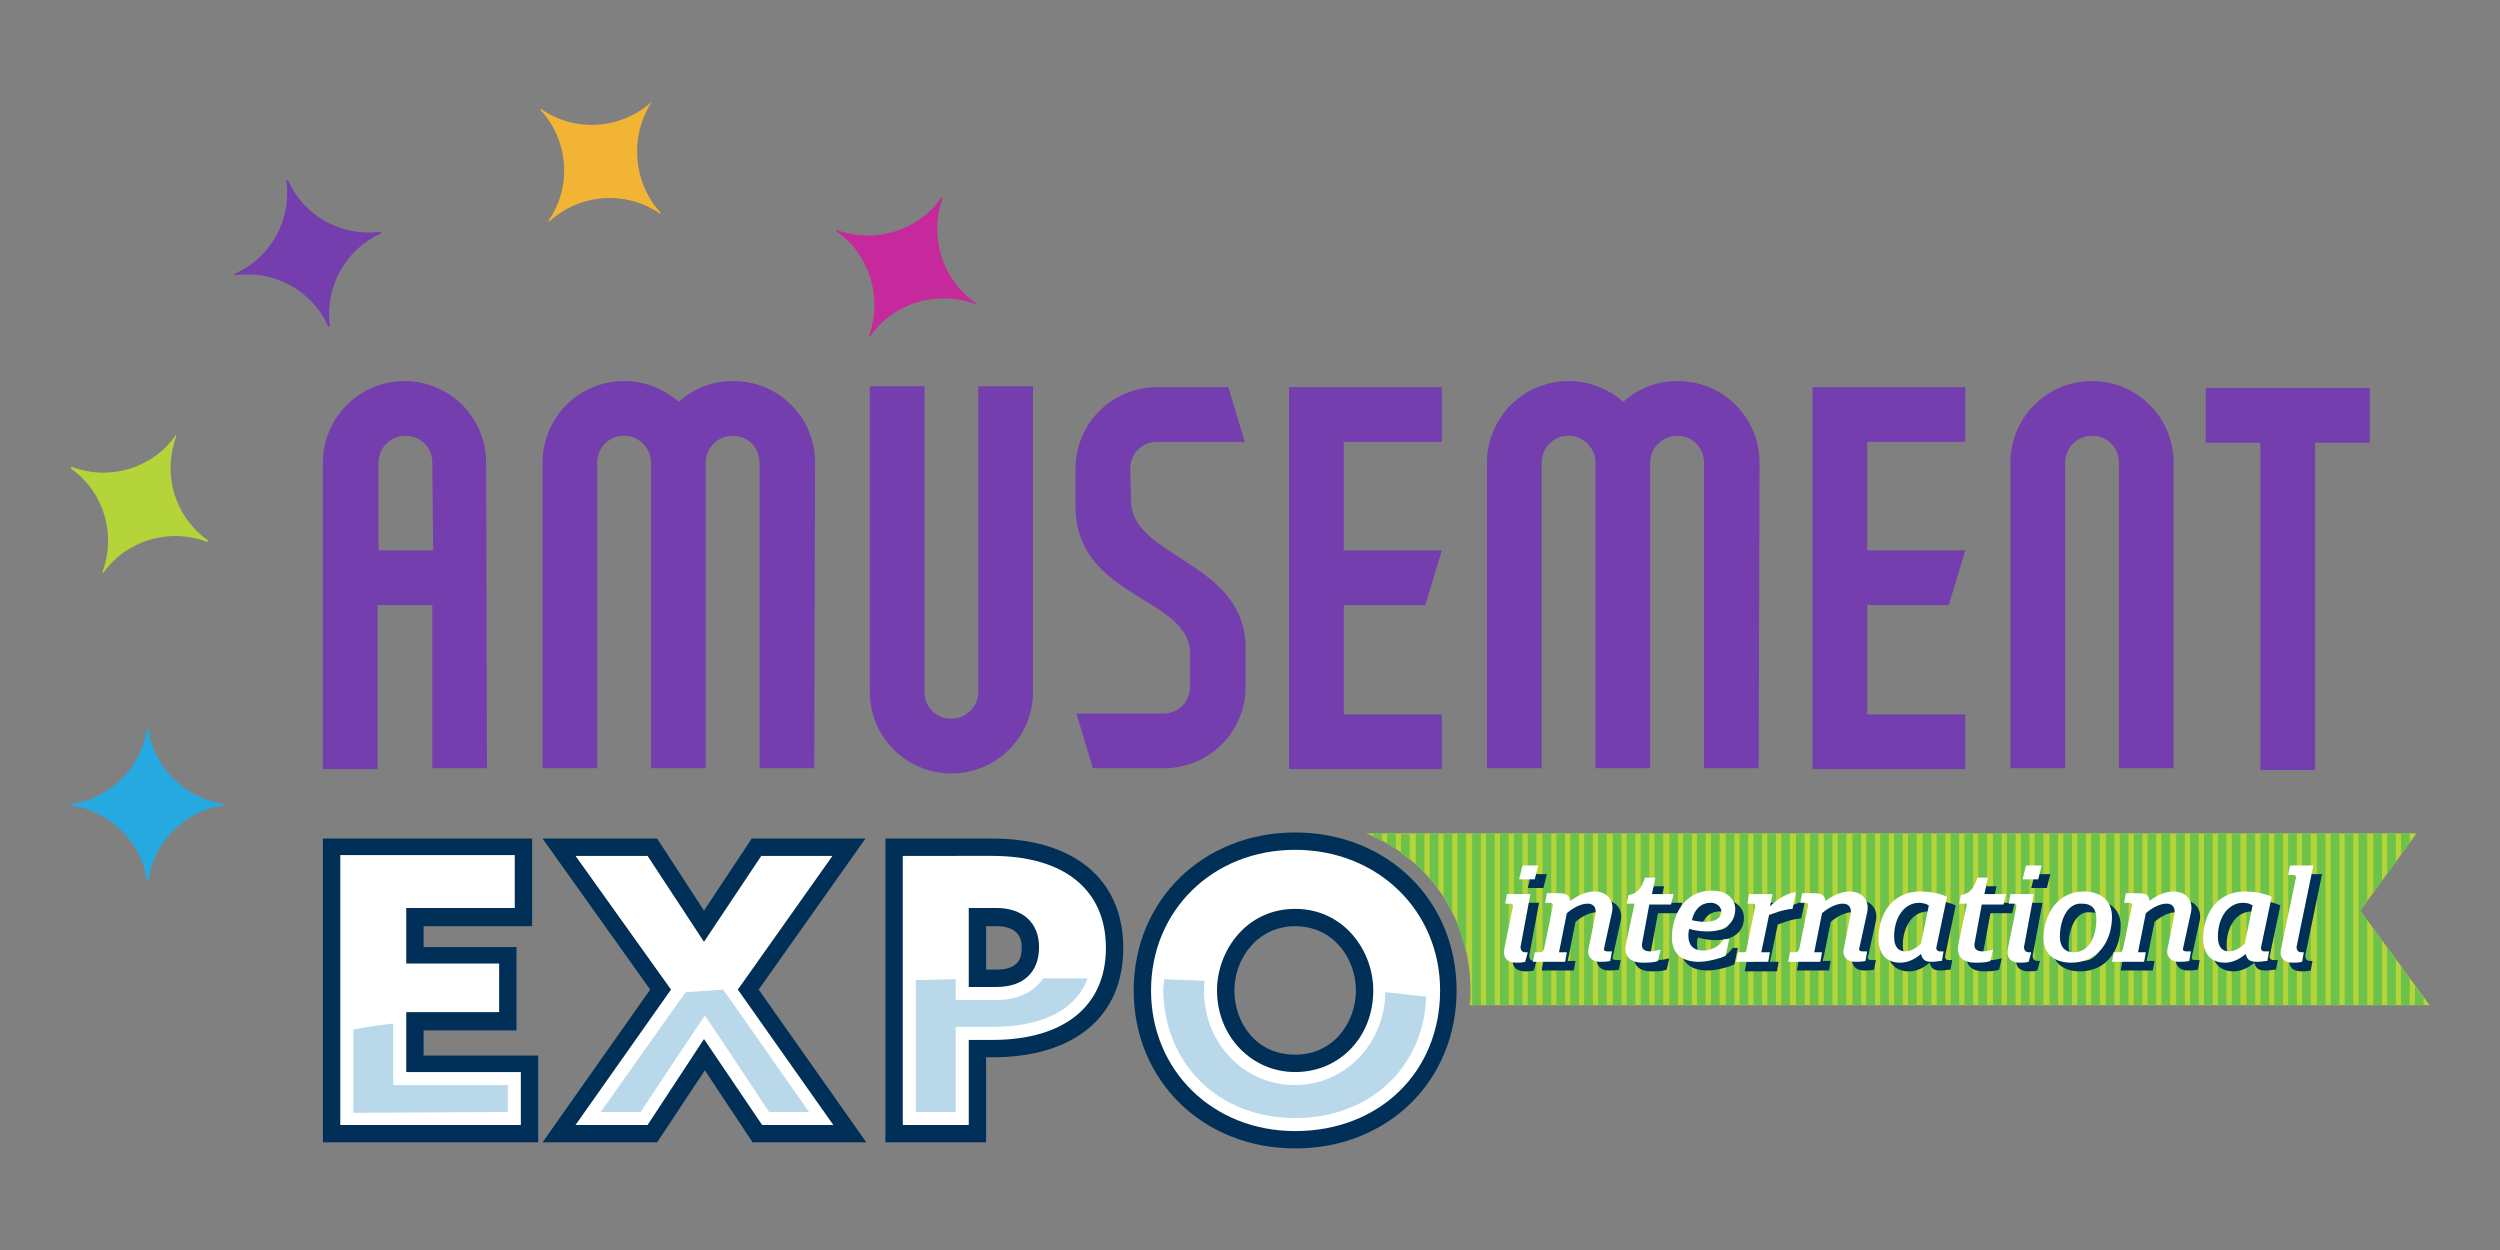 <?xml version="1.0" encoding="utf-8"?>
<!-- Generator: Adobe Illustrator 26.1.0, SVG Export Plug-In . SVG Version: 6.00 Build 0)  -->
<svg version="1.1" id="Layer_1" xmlns="http://www.w3.org/2000/svg" xmlns:xlink="http://www.w3.org/1999/xlink" x="0px" y="0px"
	 viewBox="0 0 288 144" style="enable-background:new 0 0 288 144;" xml:space="preserve">
<rect x="0" y="0" width="288" height="144" fill="#808080" stroke="none"/>
<style type="text/css">
	.st0{fill:#B5D439;}
	.st1{fill:none;}
	.st2{fill:#6CC24A;}
	.st3{fill:#003057;}
	.st4{fill:#FFFFFF;}
	.st5{fill:#B9D9EB;}
	.st6{fill:#743EAE;}
	.st7{fill:#26A9E0;}
	.st8{fill:#F1B434;}
	.st9{fill:#C5299B;}
</style>
<g>
	<g id="International">
		<g>
			<path class="st0" d="M169.4,114.1c0,0.6,0,1.1-0.1,1.7h110.6l-8-10.9l6.5-8.9h-121C164.6,98.9,169.4,105.8,169.4,114.1z"/>
			<g>
				<rect x="238.7" y="96" class="st1" width="0.6" height="19.8"/>
				<rect x="241.9" y="96" class="st1" width="0.6" height="19.8"/>
				<rect x="237.1" y="96" class="st1" width="0.6" height="19.8"/>
				<rect x="240.3" y="96" class="st1" width="0.6" height="19.8"/>
				<rect x="235.4" y="96" class="st1" width="0.6" height="19.8"/>
				<rect x="233.8" y="96" class="st1" width="0.6" height="19.8"/>
				<rect x="251.6" y="96" class="st1" width="0.6" height="19.8"/>
				<rect x="243.5" y="96" class="st1" width="0.6" height="19.8"/>
				<rect x="250" y="96" class="st1" width="0.6" height="19.8"/>
				<rect x="248.4" y="96" class="st1" width="0.6" height="19.8"/>
				<rect x="246.8" y="96" class="st1" width="0.6" height="19.8"/>
				<rect x="245.2" y="96" class="st1" width="0.6" height="19.8"/>
				<rect x="225.7" y="96" class="st1" width="0.6" height="19.8"/>
				<rect x="217.6" y="96" class="st1" width="0.6" height="19.8"/>
				<rect x="220.8" y="96" class="st1" width="0.6" height="19.8"/>
				<rect x="216" y="96" class="st1" width="0.6" height="19.8"/>
				<rect x="219.2" y="96" class="st1" width="0.6" height="19.8"/>
				<rect x="212.7" y="96" class="st1" width="0.6" height="19.8"/>
				<rect x="214.3" y="96" class="st1" width="0.6" height="19.8"/>
				<rect x="253.3" y="96" class="st1" width="0.6" height="19.8"/>
				<rect x="228.9" y="96" class="st1" width="0.6" height="19.8"/>
				<rect x="230.6" y="96" class="st1" width="0.6" height="19.8"/>
				<rect x="227.3" y="96" class="st1" width="0.6" height="19.8"/>
				<rect x="224.1" y="96" class="st1" width="0.6" height="19.8"/>
				<rect x="222.4" y="96" class="st1" width="0.6" height="19.8"/>
				<rect x="232.2" y="96" class="st1" width="0.6" height="19.8"/>
				<path class="st1" d="M164.1,96v4.6c0.2,0.2,0.4,0.5,0.6,0.7V96H164.1z"/>
				<polygon class="st1" points="275,100.7 275,96 274.4,96 274.4,101.5 				"/>
				<path class="st1" d="M167.3,96v9.2c0.2,0.5,0.4,0.9,0.6,1.4V96H167.3z"/>
				<polygon class="st1" points="278.2,96.2 278.2,96 277.6,96 277.6,97.1 				"/>
				<polygon class="st1" points="276.6,98.4 276.6,96 276,96 276,99.3 				"/>
				<polygon class="st1" points="273.4,102.9 273.4,96 272.7,96 272.7,103.7 				"/>
				<polygon class="st1" points="279.9,115.8 279.2,114.9 279.2,115.8 				"/>
				<path class="st1" d="M157.6,96L157.6,96c0.2,0.2,0.4,0.3,0.6,0.4V96L157.6,96L157.6,96z"/>
				<path class="st1" d="M159.2,96v0.9c0.2,0.1,0.4,0.2,0.6,0.3V96H159.2z"/>
				<path class="st1" d="M160.8,96v1.8c0.2,0.1,0.4,0.3,0.6,0.4V96C161.5,96,160.8,96,160.8,96z"/>
				<polygon class="st1" points="278.2,115.8 278.2,113.6 277.6,112.7 277.6,115.8 				"/>
				<rect x="254.9" y="96" class="st1" width="0.6" height="19.8"/>
				<path class="st1" d="M162.4,96v3c0.2,0.2,0.4,0.4,0.6,0.6V96H162.4z"/>
				<path class="st1" d="M165.7,96v6.5c0.2,0.3,0.4,0.6,0.6,0.9V96L165.7,96L165.7,96z"/>
				<rect x="211.1" y="96" class="st1" width="0.6" height="19.8"/>
				<rect x="261.4" y="96" class="st1" width="0.6" height="19.8"/>
				<rect x="264.6" y="96" class="st1" width="0.6" height="19.8"/>
				<rect x="263" y="96" class="st1" width="0.6" height="19.8"/>
				<rect x="259.8" y="96" class="st1" width="0.6" height="19.8"/>
				<rect x="256.5" y="96" class="st1" width="0.6" height="19.8"/>
				<polygon class="st1" points="275,115.8 275,109.1 274.4,108.3 274.4,115.8 				"/>
				<rect x="258.1" y="96" class="st1" width="0.6" height="19.8"/>
				<rect x="271.1" y="96" class="st1" width="0.6" height="19.8"/>
				<rect x="266.2" y="96" class="st1" width="0.6" height="19.8"/>
				<polygon class="st1" points="273.4,115.8 273.4,106.9 272.7,106 272.7,115.8 				"/>
				<rect x="267.9" y="96" class="st1" width="0.6" height="19.8"/>
				<rect x="269.5" y="96" class="st1" width="0.6" height="19.8"/>
				<polygon class="st1" points="276.6,115.8 276.6,111.3 276,110.5 276,115.8 				"/>
				<rect x="188.4" y="96" class="st1" width="0.6" height="19.8"/>
				<rect x="193.3" y="96" class="st1" width="0.6" height="19.8"/>
				<rect x="191.6" y="96" class="st1" width="0.6" height="19.8"/>
				<rect x="186.8" y="96" class="st1" width="0.6" height="19.8"/>
				<rect x="201.4" y="96" class="st1" width="0.6" height="19.8"/>
				<rect x="198.1" y="96" class="st1" width="0.6" height="19.8"/>
				<rect x="183.5" y="96" class="st1" width="0.6" height="19.8"/>
				<rect x="199.7" y="96" class="st1" width="0.6" height="19.8"/>
				<rect x="194.9" y="96" class="st1" width="0.6" height="19.8"/>
				<rect x="196.5" y="96" class="st1" width="0.6" height="19.8"/>
				<rect x="185.1" y="96" class="st1" width="0.6" height="19.8"/>
				<rect x="177" y="96" class="st1" width="0.6" height="19.8"/>
				<rect x="175.4" y="96" class="st1" width="0.6" height="19.8"/>
				<rect x="173.8" y="96" class="st1" width="0.6" height="19.8"/>
				<rect x="170.6" y="96" class="st1" width="0.6" height="19.8"/>
				<rect x="172.2" y="96" class="st1" width="0.6" height="19.8"/>
				<rect x="181.9" y="96" class="st1" width="0.6" height="19.8"/>
				<rect x="178.7" y="96" class="st1" width="0.6" height="19.8"/>
				<path class="st1" d="M169.6,115.8V96h-0.6v13.9c0.3,1.3,0.4,2.8,0.4,4.2c0,0.6,0,1.1-0.1,1.7L169.6,115.8L169.6,115.8z"/>
				<rect x="180.3" y="96" class="st1" width="0.6" height="19.8"/>
				<rect x="190" y="96" class="st1" width="0.6" height="19.8"/>
				<rect x="209.5" y="96" class="st1" width="0.6" height="19.8"/>
				<rect x="207.9" y="96" class="st1" width="0.6" height="19.8"/>
				<rect x="204.6" y="96" class="st1" width="0.6" height="19.8"/>
				<rect x="203" y="96" class="st1" width="0.6" height="19.8"/>
				<rect x="206.2" y="96" class="st1" width="0.6" height="19.8"/>
				<path class="st2" d="M157.4,96c0.1,0,0.1,0.1,0.2,0.1V96H157.4z"/>
				<path class="st2" d="M158.2,96v0.4c0.3,0.2,0.7,0.3,1,0.5V96L158.2,96L158.2,96z"/>
				<path class="st2" d="M159.8,96v1.2c0.3,0.2,0.7,0.4,1,0.6V96H159.8z"/>
				<path class="st2" d="M161.4,96v2.3c0.3,0.2,0.7,0.5,1,0.8v-3H161.4z"/>
				<path class="st2" d="M163.1,96v3.6c0.3,0.3,0.7,0.6,1,1V96H163.1z"/>
				<path class="st2" d="M164.7,96v5.2c0.4,0.4,0.7,0.8,1,1.2V96H164.7z"/>
				<path class="st2" d="M166.3,96v7.4c0.4,0.6,0.7,1.2,1,1.8V96H166.3z"/>
				<path class="st2" d="M167.9,96v10.6c0.4,1.1,0.8,2.2,1,3.3V96H167.9z"/>
				<rect x="169.6" y="96" class="st2" width="1" height="19.8"/>
				<rect x="171.2" y="96" class="st2" width="1" height="19.8"/>
				<rect x="172.8" y="96" class="st2" width="1" height="19.8"/>
				<rect x="174.4" y="96" class="st2" width="1" height="19.8"/>
				<rect x="176" y="96" class="st2" width="1" height="19.8"/>
				<rect x="177.7" y="96" class="st2" width="1" height="19.8"/>
				<rect x="179.3" y="96" class="st2" width="1" height="19.8"/>
				<rect x="180.9" y="96" class="st2" width="1" height="19.8"/>
				<rect x="182.5" y="96" class="st2" width="1" height="19.8"/>
				<rect x="184.1" y="96" class="st2" width="1" height="19.8"/>
				<rect x="185.8" y="96" class="st2" width="1" height="19.8"/>
				<rect x="187.4" y="96" class="st2" width="1" height="19.8"/>
				<rect x="189" y="96" class="st2" width="1" height="19.8"/>
				<rect x="190.6" y="96" class="st2" width="1" height="19.8"/>
				<rect x="192.3" y="96" class="st2" width="1" height="19.8"/>
				<rect x="193.9" y="96" class="st2" width="1" height="19.8"/>
				<rect x="195.5" y="96" class="st2" width="1" height="19.8"/>
				<rect x="197.1" y="96" class="st2" width="1" height="19.8"/>
				<rect x="198.8" y="96" class="st2" width="1" height="19.8"/>
				<rect x="200.4" y="96" class="st2" width="1" height="19.8"/>
				<rect x="202" y="96" class="st2" width="1" height="19.8"/>
				<rect x="203.6" y="96" class="st2" width="1" height="19.8"/>
				<rect x="205.2" y="96" class="st2" width="1" height="19.8"/>
				<rect x="206.9" y="96" class="st2" width="1" height="19.8"/>
				<rect x="208.5" y="96" class="st2" width="1" height="19.8"/>
				<rect x="210.1" y="96" class="st2" width="1" height="19.8"/>
				<rect x="211.7" y="96" class="st2" width="1" height="19.8"/>
				<rect x="213.4" y="96" class="st2" width="1" height="19.8"/>
				<rect x="215" y="96" class="st2" width="1" height="19.8"/>
				<rect x="216.6" y="96" class="st2" width="1" height="19.8"/>
				<rect x="218.2" y="96" class="st2" width="1" height="19.8"/>
				<rect x="219.8" y="96" class="st2" width="1" height="19.8"/>
				<rect x="221.5" y="96" class="st2" width="1" height="19.8"/>
				<rect x="223.1" y="96" class="st2" width="1" height="19.8"/>
				<rect x="224.7" y="96" class="st2" width="1" height="19.8"/>
				<rect x="226.3" y="96" class="st2" width="1" height="19.8"/>
				<rect x="227.9" y="96" class="st2" width="1" height="19.8"/>
				<rect x="229.6" y="96" class="st2" width="1" height="19.8"/>
				<rect x="231.2" y="96" class="st2" width="1" height="19.8"/>
				<rect x="232.8" y="96" class="st2" width="1" height="19.8"/>
				<rect x="234.4" y="96" class="st2" width="1" height="19.8"/>
				<rect x="236.1" y="96" class="st2" width="1" height="19.8"/>
				<rect x="237.7" y="96" class="st2" width="1" height="19.8"/>
				<rect x="239.3" y="96" class="st2" width="1" height="19.8"/>
				<rect x="240.9" y="96" class="st2" width="1" height="19.8"/>
				<rect x="242.6" y="96" class="st2" width="1" height="19.8"/>
				<rect x="244.2" y="96" class="st2" width="1" height="19.8"/>
				<rect x="245.8" y="96" class="st2" width="1" height="19.8"/>
				<rect x="247.4" y="96" class="st2" width="1" height="19.8"/>
				<rect x="249" y="96" class="st2" width="1" height="19.8"/>
				<rect x="250.7" y="96" class="st2" width="1" height="19.8"/>
				<rect x="252.3" y="96" class="st2" width="1" height="19.8"/>
				<rect x="253.9" y="96" class="st2" width="1" height="19.8"/>
				<rect x="255.5" y="96" class="st2" width="1" height="19.8"/>
				<rect x="257.1" y="96" class="st2" width="1" height="19.8"/>
				<rect x="258.8" y="96" class="st2" width="1" height="19.8"/>
				<rect x="260.4" y="96" class="st2" width="1" height="19.8"/>
				<rect x="262" y="96" class="st2" width="1" height="19.8"/>
				<rect x="263.6" y="96" class="st2" width="1" height="19.8"/>
				<rect x="265.2" y="96" class="st2" width="1" height="19.8"/>
				<rect x="266.9" y="96" class="st2" width="1" height="19.8"/>
				<rect x="268.5" y="96" class="st2" width="1" height="19.8"/>
				<rect x="270.1" y="96" class="st2" width="1" height="19.8"/>
				<polygon class="st2" points="272.7,115.8 272.7,106 271.9,104.9 272.7,103.7 272.7,96 271.7,96 271.7,115.8 				"/>
				<polygon class="st2" points="274.4,115.8 274.4,108.3 273.4,106.9 273.4,115.8 				"/>
				<polygon class="st2" points="274.4,101.5 274.4,96 273.4,96 273.4,102.9 				"/>
				<polygon class="st2" points="276,99.3 276,96 275,96 275,100.7 				"/>
				<polygon class="st2" points="276,115.8 276,110.5 275,109.1 275,115.8 				"/>
				<polygon class="st2" points="277.6,97.1 277.6,96 276.6,96 276.6,98.4 				"/>
				<polygon class="st2" points="277.6,115.8 277.6,112.7 276.6,111.3 276.6,115.8 				"/>
				<polygon class="st2" points="279.2,115.8 279.2,114.9 278.2,113.6 278.2,115.8 				"/>
				<polygon class="st2" points="278.4,96 278.2,96 278.2,96.2 				"/>
			</g>
		</g>
		<g>
			<g>
				<path class="st3" d="M176.2,109.9c-0.1,0.3,0,0.8,0.5,0.8h0.3l-0.3,1.1c-0.4,0.1-0.7,0.1-1,0.1c-1,0-1.6-0.5-1.4-1.6l1-4.9
					c0-0.2-0.1-0.3-0.3-0.3h-0.6l0.2-1.1h2.7L176.2,109.9z M176.4,100.7h1.8l-0.4,1.6H176L176.4,100.7z"/>
				<path class="st3" d="M184.7,103.7c1.4,0,2.3,1,2,2.4l-0.9,4.1c-0.1,0.3,0.1,0.4,0.4,0.4h0.5l-0.2,1.1c-0.4,0.1-0.9,0.1-1.2,0.1
					c-0.9,0-1.5-0.6-1.3-1.5l0.8-4c0.1-0.6-0.1-1.2-0.9-1.2c-0.8,0-1.7,0.5-2.4,1.1l-0.9,4.5h0.9l-0.2,1.1h-3.7l0.2-1.1h0.5
					c0.4,0,0.5-0.1,0.6-0.5l1-4.9c0-0.2-0.1-0.3-0.3-0.3h-0.6l0.2-1.1h1.4C181.4,103.9,183.8,103.7,184.7,103.7z"/>
				<path class="st3" d="M190.2,109.5c-0.2,0.8,0.2,1.1,0.9,1.1c0.3,0,0.8-0.1,1.2-0.2l-0.3,1.3c-0.5,0.2-1.2,0.2-1.8,0.2
					c-1.2,0-2.2-0.6-1.9-2.1l1-4.7h-0.9l0.2-1c1-0.1,1.5-0.8,1.9-2h1.2l-0.4,1.9h2.5l-0.3,1.2h-2.5L190.2,109.5z"/>
				<path class="st3" d="M195.5,108.8c0,1,0.5,1.7,1.7,1.7c0.9,0,1.8-0.4,2.4-1.3h0.6l-0.4,1.9c-0.9,0.4-2.2,0.7-3.1,0.7
					c-2,0-3.1-1-3.1-2.8c0-2.5,0.7-5.4,4.6-5.4c1.9,0,2.7,1.1,2.7,2.1c0,1.8-1.4,2.6-3.2,2.6c-0.7,0-1.5-0.1-2.1-0.3
					C195.5,108.3,195.5,108.6,195.5,108.8z M197.4,107.2c1,0,1.9-0.3,1.9-1.2c0-0.5-0.5-1-1.2-1c-1.2,0-1.9,0.8-2.2,2
					C196.3,107.1,196.9,107.2,197.4,107.2z"/>
				<path class="st3" d="M203.2,105.4c0-0.2-0.1-0.3-0.3-0.3h-0.6l0.2-1.1h2.7c0,0,0.3,0.9,0.6,0.7c1-0.7,1.8-0.8,2.1-0.8l-0.4,1.9
					c-1.3,0.1-2.3,0.6-2.7,0.7l-0.9,4.3h1l-0.2,1.1h-3.7l0.2-1.1h0.6c0.2,0,0.4,0,0.4-0.3L203.2,105.4z"/>
				<path class="st3" d="M214.1,103.7c1.4,0,2.3,1,2,2.4l-0.9,4.1c-0.1,0.3,0.1,0.4,0.4,0.4h0.5l-0.2,1.1c-0.4,0.1-0.9,0.1-1.2,0.1
					c-0.9,0-1.5-0.6-1.3-1.5l0.8-4c0.1-0.6-0.1-1.2-0.9-1.2c-0.8,0-1.7,0.5-2.4,1.1l-0.9,4.5h0.9l-0.2,1.1h-3.7l0.2-1.1h0.5
					c0.4,0,0.5-0.1,0.6-0.5l1-4.9c0-0.2-0.1-0.3-0.3-0.3h-0.6l0.2-1.1h1.4C210.8,103.9,213.2,103.7,214.1,103.7z"/>
				<path class="st3" d="M222.3,110.9c-0.7,0.6-1.5,1-2.4,1c-1.4,0-2.5-0.8-2.5-2.8c0-2.8,1.6-5.4,4.8-5.4c0.7,0,2,0.1,3.1,0.6
					l-1.2,5.7c-0.1,0.3,0,0.6,0.4,0.6h0.4l-0.2,1.1c-0.3,0-0.7,0.1-1.1,0.1C222.9,111.8,222.5,111.7,222.3,110.9z M222.1,105
					c-1.8,0-2.9,1.8-2.9,3.9c0,0.4,0.1,0.8,0.2,1.1c0.2,0.4,2.4-0.8,2.9-1.2l0.9-3.4C222.9,105.1,222.4,105,222.1,105z"/>
				<path class="st3" d="M228.5,109.5c-0.2,0.8,0.2,1.1,0.9,1.1c0.3,0,0.8-0.1,1.2-0.2l-0.3,1.3c-0.5,0.2-1.2,0.2-1.8,0.2
					c-1.2,0-2.2-0.6-1.9-2.1l1-4.7h-0.9l0.2-1c1-0.1,1.5-0.8,1.9-2h1.2l-0.4,1.9h2.5l-0.3,1.2h-2.5L228.5,109.5z"/>
				<path class="st3" d="M234.2,109.9c-0.1,0.3,0,0.8,0.5,0.8h0.3l-0.3,1.1c-0.4,0.1-0.7,0.1-1,0.1c-1,0-1.6-0.5-1.4-1.6l1-4.9
					c0-0.2-0.1-0.3-0.3-0.3h-0.6l0.2-1.1h2.7L234.2,109.9z M234.4,100.7h1.8l-0.4,1.6H234L234.4,100.7z"/>
				<path class="st3" d="M241.1,103.7c1.7,0,3.2,0.9,3.2,2.9c0,2.8-1.6,5.3-4.7,5.3c-1.7,0-3.2-0.8-3.2-2.9
					C236.4,106.2,238,103.7,241.1,103.7z M238.3,108.9c0,1.1,0.5,1.8,1.6,1.8c1.7,0,2.6-1.7,2.6-3.8c0-1.1-0.4-1.8-1.7-1.8
					C239.1,104.9,238.3,107.1,238.3,108.9z"/>
				<path class="st3" d="M251.4,103.7c1.4,0,2.3,1,2,2.4l-0.9,4.1c-0.1,0.3,0.1,0.4,0.4,0.4h0.5l-0.2,1.1c-0.4,0.1-0.9,0.1-1.2,0.1
					c-0.9,0-1.5-0.6-1.3-1.5l0.8-4c0.1-0.6-0.1-1.2-0.9-1.2c-0.8,0-1.7,0.5-2.4,1.1l-0.9,4.5h0.9l-0.2,1.1h-3.7l0.2-1.1h0.5
					c0.4,0,0.5-0.1,0.6-0.5l1-4.9c0-0.2-0.1-0.3-0.3-0.3h-0.6l0.2-1.1h1.4C248.1,103.9,250.6,103.7,251.4,103.7z"/>
				<path class="st3" d="M259.7,110.9c-0.7,0.6-1.5,1-2.4,1c-1.4,0-2.5-0.8-2.5-2.8c0-2.8,1.6-5.4,4.8-5.4c0.7,0,2,0.1,3.1,0.6
					l-1.2,5.7c-0.1,0.3,0,0.6,0.4,0.6h0.5l-0.2,1.1c-0.3,0-0.7,0.1-1.1,0.1C260.3,111.8,259.9,111.7,259.7,110.9z M259.4,105
					c-1.8,0-2.9,1.8-2.9,3.9c0,0.6,0.1,0.9,0.3,1.2c0.2,0.3,3.1-1.7,3.1-1.7l0.7-3.1C260.2,105.1,259.8,105,259.4,105z"/>
				<path class="st3" d="M265.6,109.9c-0.1,0.3,0,0.8,0.5,0.8h0.3l-0.2,1.1c-0.4,0.1-0.8,0.1-1.1,0.1c-1,0-1.6-0.6-1.3-1.7l1.7-8.1
					c0-0.2-0.1-0.3-0.3-0.3h-0.6l0.2-1.1h2.7L265.6,109.9z"/>
			</g>
			<g>
				<path class="st4" d="M175.2,108.9c-0.1,0.3,0,0.8,0.5,0.8h0.3l-0.3,1.1c-0.4,0.1-0.7,0.1-1,0.1c-1,0-1.6-0.5-1.4-1.6l1-4.9
					c0-0.2-0.1-0.3-0.3-0.3h-0.6l0.2-1.1h2.7L175.2,108.9z M175.4,99.7h1.8l-0.4,1.6H175L175.4,99.7z"/>
				<path class="st4" d="M180.9,103.8c0.9-0.7,1.9-1.1,2.8-1.1c1.4,0,2.3,1,2,2.4l-0.9,4.1c-0.1,0.3,0.1,0.4,0.4,0.4h0.5l-0.2,1.1
					c-0.4,0.1-0.9,0.1-1.2,0.1c-0.9,0-1.5-0.6-1.3-1.5l0.8-4c0.1-0.6-0.1-1.2-0.9-1.2c-0.8,0-1.7,0.5-2.4,1.1l-0.9,4.5h0.9l-0.2,1.1
					h-3.7l0.2-1.1h0.5c0.4,0,0.5-0.1,0.6-0.5l1-4.9c0-0.2-0.1-0.3-0.3-0.3h-0.6l0.2-1.1h1.4C180.4,102.9,180.8,103.1,180.9,103.8
					L180.9,103.8L180.9,103.8z"/>
				<path class="st4" d="M189.2,108.5c-0.2,0.8,0.2,1.1,0.9,1.1c0.3,0,0.8-0.1,1.2-0.2l-0.3,1.3c-0.5,0.2-1.2,0.2-1.8,0.2
					c-1.2,0-2.2-0.6-1.9-2.1l1-4.7h-0.9l0.2-1c1-0.1,1.5-0.8,1.9-2h1.2l-0.4,1.9h2.5l-0.3,1.2h-2.5L189.2,108.5z"/>
				<path class="st4" d="M194.5,107.8c0,1,0.5,1.7,1.7,1.7c0.9,0,1.8-0.4,2.4-1.3h0.6l-0.4,1.9c-0.9,0.4-2.2,0.7-3.1,0.7
					c-2,0-3.1-1-3.1-2.8c0-2.5,1.4-5.4,4.6-5.4c1.9,0,2.7,1.1,2.7,2.1c0,1.8-1.4,2.6-3.2,2.6c-0.7,0-1.5-0.1-2.1-0.3
					C194.5,107.4,194.5,107.6,194.5,107.8z M196.4,106.2c1,0,1.9-0.3,1.9-1.2c0-0.5-0.5-1-1.2-1c-1.2,0-1.9,0.8-2.2,2
					C195.3,106.1,195.9,106.2,196.4,106.2z"/>
				<path class="st4" d="M202.2,104.4c0-0.2-0.1-0.3-0.3-0.3h-0.6l0.2-1.1h2.7l-0.3,1.4c1.5-1.4,2.6-1.6,3-1.6l-0.4,1.9
					c-1.3,0.1-2.3,0.6-2.7,0.7l-0.9,4.3h1l-0.2,1.1h-3.7l0.2-1.1h0.6c0.2,0,0.4,0,0.4-0.3L202.2,104.4z"/>
				<path class="st4" d="M210.3,103.8c0.9-0.7,1.9-1.1,2.8-1.1c1.4,0,2.3,1,2,2.4l-0.9,4.1c-0.1,0.3,0.1,0.4,0.4,0.4h0.5l-0.2,1.1
					c-0.4,0.1-0.9,0.1-1.2,0.1c-0.9,0-1.5-0.6-1.3-1.5l0.8-4c0.1-0.6-0.1-1.2-0.9-1.2c-0.8,0-1.7,0.5-2.4,1.1l-0.9,4.5h0.9l-0.2,1.1
					h-3.7l0.2-1.1h0.5c0.4,0,0.5-0.1,0.6-0.5l1-4.9c0-0.2-0.1-0.3-0.3-0.3h-0.6l0.2-1.1h1.4C209.8,102.9,210.2,103.1,210.3,103.8
					L210.3,103.8L210.3,103.8z"/>
				<path class="st4" d="M221.3,109.9c-0.7,0.6-1.5,1-2.4,1c-1.4,0-2.5-0.8-2.5-2.8c0-2.8,1.6-5.4,4.8-5.4c0.7,0,2,0.1,3.1,0.6
					l-1.2,5.7c-0.1,0.3,0,0.6,0.4,0.6h0.4l-0.2,1.1c-0.3,0-0.7,0.1-1.1,0.1C221.9,110.8,221.5,110.7,221.3,109.9z M221.1,104
					c-1.8,0-2.9,1.8-2.9,3.9c0,1.2,0.5,1.7,1.3,1.7c0.6,0,1.3-0.4,1.8-0.9l0.9-4.4C221.9,104.1,221.4,104,221.1,104z"/>
				<path class="st4" d="M227.5,108.5c-0.2,0.8,0.2,1.1,0.9,1.1c0.3,0,0.8-0.1,1.2-0.2l-0.3,1.3c-0.5,0.2-1.2,0.2-1.8,0.2
					c-1.2,0-2.2-0.6-1.9-2.1l1-4.7h-0.9l0.2-1c1-0.1,1.5-0.8,1.9-2h1.2l-0.4,1.9h2.5l-0.3,1.2h-2.5L227.5,108.5z"/>
				<path class="st4" d="M233.2,108.9c-0.1,0.3,0,0.8,0.5,0.8h0.3l-0.3,1.1c-0.4,0.1-0.7,0.1-1,0.1c-1,0-1.6-0.5-1.4-1.6l1-4.9
					c0-0.2-0.1-0.3-0.3-0.3h-0.6l0.2-1.1h2.7L233.2,108.9z M233.4,99.7h1.8l-0.4,1.6H233L233.4,99.7z"/>
				<path class="st4" d="M240.1,102.7c1.7,0,3.2,0.9,3.2,2.9c0,2.8-1.6,5.3-4.7,5.3c-1.7,0-3.2-0.8-3.2-2.9
					C235.5,105.3,237,102.7,240.1,102.7z M237.3,107.9c0,1.1,0.5,1.8,1.6,1.8c1.7,0,2.6-1.7,2.6-3.8c0-1.1-0.4-1.8-1.7-1.8
					C238.1,104,237.3,106.1,237.3,107.9z"/>
				<path class="st4" d="M247.6,103.8c0.9-0.7,1.9-1.1,2.8-1.1c1.4,0,2.3,1,2,2.4l-0.9,4.1c-0.1,0.3,0.1,0.4,0.4,0.4h0.5l-0.2,1.1
					c-0.4,0.1-0.9,0.1-1.2,0.1c-0.9,0-1.5-0.6-1.3-1.5l0.8-4c0.1-0.6-0.1-1.2-0.9-1.2c-0.8,0-1.7,0.5-2.4,1.1l-0.9,4.5h0.9l-0.2,1.1
					h-3.7l0.2-1.1h0.5c0.4,0,0.5-0.1,0.6-0.5l1-4.9c0-0.2-0.1-0.3-0.3-0.3h-0.6l0.2-1.1h1.4C247.2,102.9,247.6,103.1,247.6,103.8
					L247.6,103.8L247.6,103.8z"/>
				<path class="st4" d="M258.7,109.9c-0.7,0.6-1.5,1-2.4,1c-1.4,0-2.5-0.8-2.5-2.8c0-2.8,1.6-5.4,4.8-5.4c0.7,0,2,0.1,3.1,0.6
					l-1.2,5.7c-0.1,0.3,0,0.6,0.4,0.6h0.5l-0.2,1.1c-0.3,0-0.7,0.1-1.1,0.1C259.3,110.8,258.9,110.7,258.7,109.9z M258.4,104
					c-1.8,0-2.9,1.8-2.9,3.9c0,1.2,0.5,1.7,1.3,1.7c0.6,0,1.3-0.4,1.8-0.9l0.9-4.4C259.2,104.1,258.8,104,258.4,104z"/>
				<path class="st4" d="M264.6,108.9c-0.1,0.3,0,0.8,0.5,0.8h0.3l-0.2,1.1c-0.4,0.1-0.8,0.1-1.1,0.1c-1,0-1.6-0.6-1.3-1.7l1.7-8.1
					c0-0.2-0.1-0.3-0.3-0.3h-0.6l0.2-1.1h2.7L264.6,108.9z"/>
			</g>
		</g>
	</g>
	<g id="Expo">
		<g>
			<polygon class="st4" points="47.8,122.5 47.8,117.6 58.5,117.6 58.5,116.3 58.5,110.1 47.8,110.1 47.8,105.7 60.3,105.7 
				60.3,97.9 60.3,97.6 38.2,97.6 38.2,118.9 38.2,130.6 61,130.6 61,122.5 			"/>
			<polygon class="st4" points="86.2,114 86.3,113.8 97.4,98.2 97.9,97.6 87.2,97.6 86.8,98.1 81.2,106.7 75.5,98 75.2,97.6 
				64.5,97.6 64.7,97.9 76.1,114 75.7,114.6 64.4,130.6 75.2,130.6 81.2,121.5 87.2,130.6 97.9,130.6 			"/>
			<path class="st4" d="M119.6,98.2c-1.6-0.4-3.4-0.6-5.3-0.6H103v0.6V113v17.6h9.6v-9.8h1.7c6.8,0,12.1-2.6,13.6-8.1
				c0.3-1.1,0.5-2.3,0.5-3.6C128.4,103.2,124.9,99.6,119.6,98.2z M118.7,109.2c0,2.7-1.8,3.5-3.9,3.5h-2.2v-7.1h2.2
				C116.9,105.7,118.7,106.6,118.7,109.2z"/>
			<path class="st4" d="M165.5,107.2c-2.6-6-8.6-10.3-16.2-10.3c-2.1,0-4,0.3-5.7,0.9c-6.8,2.1-11.3,8-11.8,15.1
				c0,0.4-0.1,0.8-0.1,1.3c0,9.6,7.2,17.2,17.6,17.2c10,0,17.1-7.1,17.6-16.2c0,0,0.1,0,0.1,0v-1V110
				C166.9,110,166.5,108.8,165.5,107.2z M157.2,114.1c0,4.4-3.1,8.4-8,8.4c-4.8,0-8-4-8-8.4c0-0.3,0-0.7,0.1-1
				c0.4-4,3.5-7.5,7.9-7.5C154.1,105.7,157.2,109.7,157.2,114.1C157.2,114.1,157.2,114.1,157.2,114.1z"/>
		</g>
		<g>
			<g>
				<path class="st3" d="M62,131.6H37.2v-35h24.1v10.1H48.8v2.4h10.7v9.6H48.8v2.9H62V131.6z M39.2,129.6H60v-6.1H46.8v-6.9h10.7
					v-5.6H46.8v-6.4h12.5v-6.1H39.2V129.6z"/>
				<path class="st3" d="M99.8,131.6H86.7l-5.5-8.3l-5.5,8.3H62.5L74.9,114L62.5,96.6h13.2l5.4,8.3l5.5-8.3h13.1L87.4,114
					L99.8,131.6z M87.8,129.6H96L85,114l10.9-15.4h-8.2l-6.6,9.9l-6.5-9.9h-8.3L77.3,114l-11,15.6h8.3l6.5-9.9L87.8,129.6z"/>
				<path class="st3" d="M113.6,131.6H102v-35h12.3c9.4,0,15.1,4.7,15.1,12.6s-5.6,12.6-15.1,12.6h-0.7V131.6z M104,129.6h7.6v-9.8
					h2.7c8.3,0,13.1-3.9,13.1-10.6s-4.8-10.6-13.1-10.6H104C104,98.6,104,129.6,104,129.6z M114.8,113.7h-3.2v-9.1h3.2
					c3,0,4.9,1.7,4.9,4.5C119.7,112,117.9,113.7,114.8,113.7z M113.6,111.7h1.2c2.6,0,2.9-1.4,2.9-2.5c0-0.6,0-2.5-2.9-2.5h-1.2
					V111.7z"/>
				<path class="st3" d="M149.2,132.3c-10.6,0-18.6-7.8-18.6-18.2s8-18.2,18.6-18.2c10.6,0,18.6,7.8,18.6,18.2
					S159.9,132.3,149.2,132.3z M149.2,97.9c-9.5,0-16.6,7-16.6,16.2s7.1,16.2,16.6,16.2c9.7,0,16.7-6.8,16.7-16.2
					C165.9,104.9,158.7,97.9,149.2,97.9z M149.2,123.5c-5,0-9-4.1-9-9.4c0-4.6,3.4-9.4,9-9.4s9,4.8,9,9.4
					C158.2,119.5,154.3,123.5,149.2,123.5z M149.2,106.7c-4.4,0-7,3.8-7,7.4c0,3.6,2.4,7.4,7,7.4c4.5,0,7-3.8,7-7.4
					C156.2,110.4,153.6,106.7,149.2,106.7z"/>
			</g>
		</g>
		<g>
			<path class="st5" d="M149.2,128.8c8.6,0,14.8-5.8,15.1-14c-1.2-0.1-2.8-0.3-4.7-0.5c-0.1,6-4.7,10.7-10.4,10.7
				c-5.9,0-10.5-4.8-10.5-10.9c0-0.4,0-0.7,0.1-1.1c-1.5-0.1-3.1-0.1-4.7-0.2c0,0.4-0.1,0.8-0.1,1.2
				C134.1,122.6,140.4,128.8,149.2,128.8z"/>
			<path class="st5" d="M110.1,128.1v-7.3v-2.5h2.5h1.7c3.6,0,9.2-0.8,11-5.6c-1.7,0-3.4,0-5.1,0c-1.1,1.6-3,2.5-5.4,2.5h-2.2h-2.5
				v-2.4c-1.5,0-3.1,0.1-4.6,0.1v15.2L110.1,128.1L110.1,128.1z"/>
			<path class="st5" d="M69.2,128.1h4.6l5.3-8l2.1-3.1l2.1,3.1l5.3,8h4.6l-8.9-12.7l-1-1.4c-1.4,0.1-2.8,0.2-4.3,0.3l-0.8,1.1
				L69.2,128.1z"/>
			<path class="st5" d="M58.5,128.1V125H47.8h-2.5v-2.5v-4.6c-1.5,0.2-3.1,0.4-4.6,0.7v9.6L58.5,128.1L58.5,128.1z"/>
		</g>
	</g>
	<g id="Amusement_00000021096870007832659480000013856035790514914474_">
		<path class="st6" d="M56.1,88.5h-6.3V69.7h-6.3v18.9h-6.3V53.3c0-5.2,4.2-9.4,9.4-9.4s9.4,4.2,9.4,9.4L56.1,88.5L56.1,88.5z
			 M49.8,53.3c0-1.8-1.4-3.1-3.1-3.1s-3.1,1.4-3.1,3.1v10.1h6.3L49.8,53.3L49.8,53.3z"/>
		<path class="st6" d="M93.8,88.5h-6.3V53.3c0-1.8-1.4-3.1-3.1-3.1s-3.1,1.4-3.1,3.1v35.2h-6.3V53.3c0-1.8-1.5-3.1-3.1-3.1
			c-1.8,0-3.1,1.4-3.1,3.1v35.2h-6.3V53.3c0-5.2,4.2-9.4,9.4-9.4c2.4,0,4.6,0.9,6.3,2.4c1.6-1.5,3.8-2.4,6.3-2.4
			c5.2,0,9.4,4.2,9.4,9.4L93.8,88.5L93.8,88.5z"/>
		<path class="st6" d="M119,79.7c0,5.2-4.2,9.4-9.4,9.4s-9.4-4.2-9.4-9.4V44.5h6.3v35.2c0,1.8,1.4,3.1,3.1,3.1s3.1-1.4,3.1-3.1V44.5
			h6.3V79.7z"/>
		<path class="st6" d="M130.3,57.7c0,6.6,13.2,6.9,13.2,17v4.4c0,5.2-4.2,9.4-9.4,9.4h-8.2l-1.9-6.3H134c1.8,0,3.1-1.4,3.1-3.1v-3.8
			c0-6.6-13.2-6.3-13.2-17V54c0-5.2,4.2-9.4,9.4-9.4h8.2l1.9,6.3h-10.1c-1.8,0-3.1,1.4-3.1,3.1L130.3,57.7L130.3,57.7z"/>
		<path class="st6" d="M154.8,63.4h11.3l-1.9,6.3h-9.4v12.6h11.3v6.3h-17.6v-44h17.6v6.3h-11.3L154.8,63.4L154.8,63.4z"/>
		<path class="st6" d="M202.6,88.5h-6.3V53.3c0-1.8-1.4-3.1-3.1-3.1s-3.1,1.4-3.1,3.1v35.2h-6.3V53.3c0-1.8-1.5-3.1-3.1-3.1
			c-1.8,0-3.1,1.4-3.1,3.1v35.2h-6.3V53.3c0-5.2,4.2-9.4,9.4-9.4c2.4,0,4.6,0.9,6.3,2.4c1.6-1.5,3.8-2.4,6.3-2.4
			c5.2,0,9.4,4.2,9.4,9.4L202.6,88.5L202.6,88.5z"/>
		<path class="st6" d="M215.1,63.4h11.3l-1.9,6.3h-9.4v12.6h11.3v6.3h-17.6v-44h17.6v6.3h-11.3L215.1,63.4L215.1,63.4z"/>
		<path class="st6" d="M250.4,88.5h-6.3V53.3c0-1.8-1.4-3.1-3.1-3.1s-3.1,1.4-3.1,3.1v35.2h-6.3V53.3c0-5.2,4.2-9.4,9.4-9.4
			c5.2,0,9.4,4.2,9.4,9.4V88.5z"/>
		<path class="st6" d="M254.1,44.7H273V51h-6.3v37.7h-6.3V51h-6.3L254.1,44.7L254.1,44.7z"/>
	</g>
	<g id="Stars">
		<g>
			<path class="st7" d="M25.7,92.6c-4.4-0.7-8-4.2-8.6-8.6c0-0.1-0.2-0.1-0.2,0c-0.6,4.4-4.2,8-8.6,8.6c-0.1,0-0.1,0.2,0,0.2
				c4.4,0.7,8,4.2,8.6,8.6c0,0.1,0.2,0.1,0.2,0c0.6-4.4,4.2-8,8.6-8.6C25.8,92.8,25.8,92.6,25.7,92.6z"/>
		</g>
		<g>
			<path class="st0" d="M23.9,62.2c-3.8-2.7-5.2-7.6-3.6-11.9c0-0.1-0.1-0.2-0.1-0.1c-2.7,3.8-7.6,5.2-11.9,3.6
				c-0.1,0-0.2,0.1-0.1,0.2c3.8,2.7,5.2,7.6,3.6,11.9c0,0.1,0.1,0.2,0.1,0.1c2.7-3.8,7.6-5.2,11.9-3.6C24,62.4,24,62.3,23.9,62.2z"
				/>
		</g>
		<g>
			<path class="st6" d="M43.8,26.7c-4.4,0.6-8.8-1.8-10.6-5.9c-0.1-0.1-0.2-0.1-0.2,0.1c0.6,4.4-1.8,8.8-5.9,10.6
				c-0.1,0.1-0.1,0.2,0.1,0.2c4.4-0.6,8.8,1.8,10.6,5.9c0.1,0.1,0.2,0.1,0.2-0.1c-0.6-4.4,1.8-8.8,5.9-10.6
				C43.9,26.9,43.9,26.7,43.8,26.7z"/>
		</g>
		<g>
			<path class="st8" d="M75.1,11.7c-3.5,3.2-8.8,3.6-12.7,0.9c-0.1-0.1-0.2,0-0.1,0.1c3.2,3.5,3.6,8.8,0.9,12.7c0,0.1,0,0.1,0.1,0.1
				c3.5-3.2,8.8-3.6,12.7-0.9c0.1,0,0.2,0,0.1-0.1C72.9,21,72.5,15.7,75.1,11.7C75.2,11.7,75.2,11.7,75.1,11.7z"/>
		</g>
		<g>
			<path class="st9" d="M112.4,34.9c-3.9-2.7-5.4-7.7-3.8-12.1c0-0.1-0.1-0.1-0.1-0.1c-2.7,3.9-7.7,5.4-12.1,3.8
				c-0.1,0-0.1,0.1-0.1,0.1c3.9,2.7,5.4,7.7,3.8,12.1c0,0.1,0.1,0.1,0.1,0.1c2.7-3.9,7.7-5.4,12.1-3.8
				C112.4,35.1,112.5,35,112.4,34.9z"/>
		</g>
	</g>
</g>
</svg>
